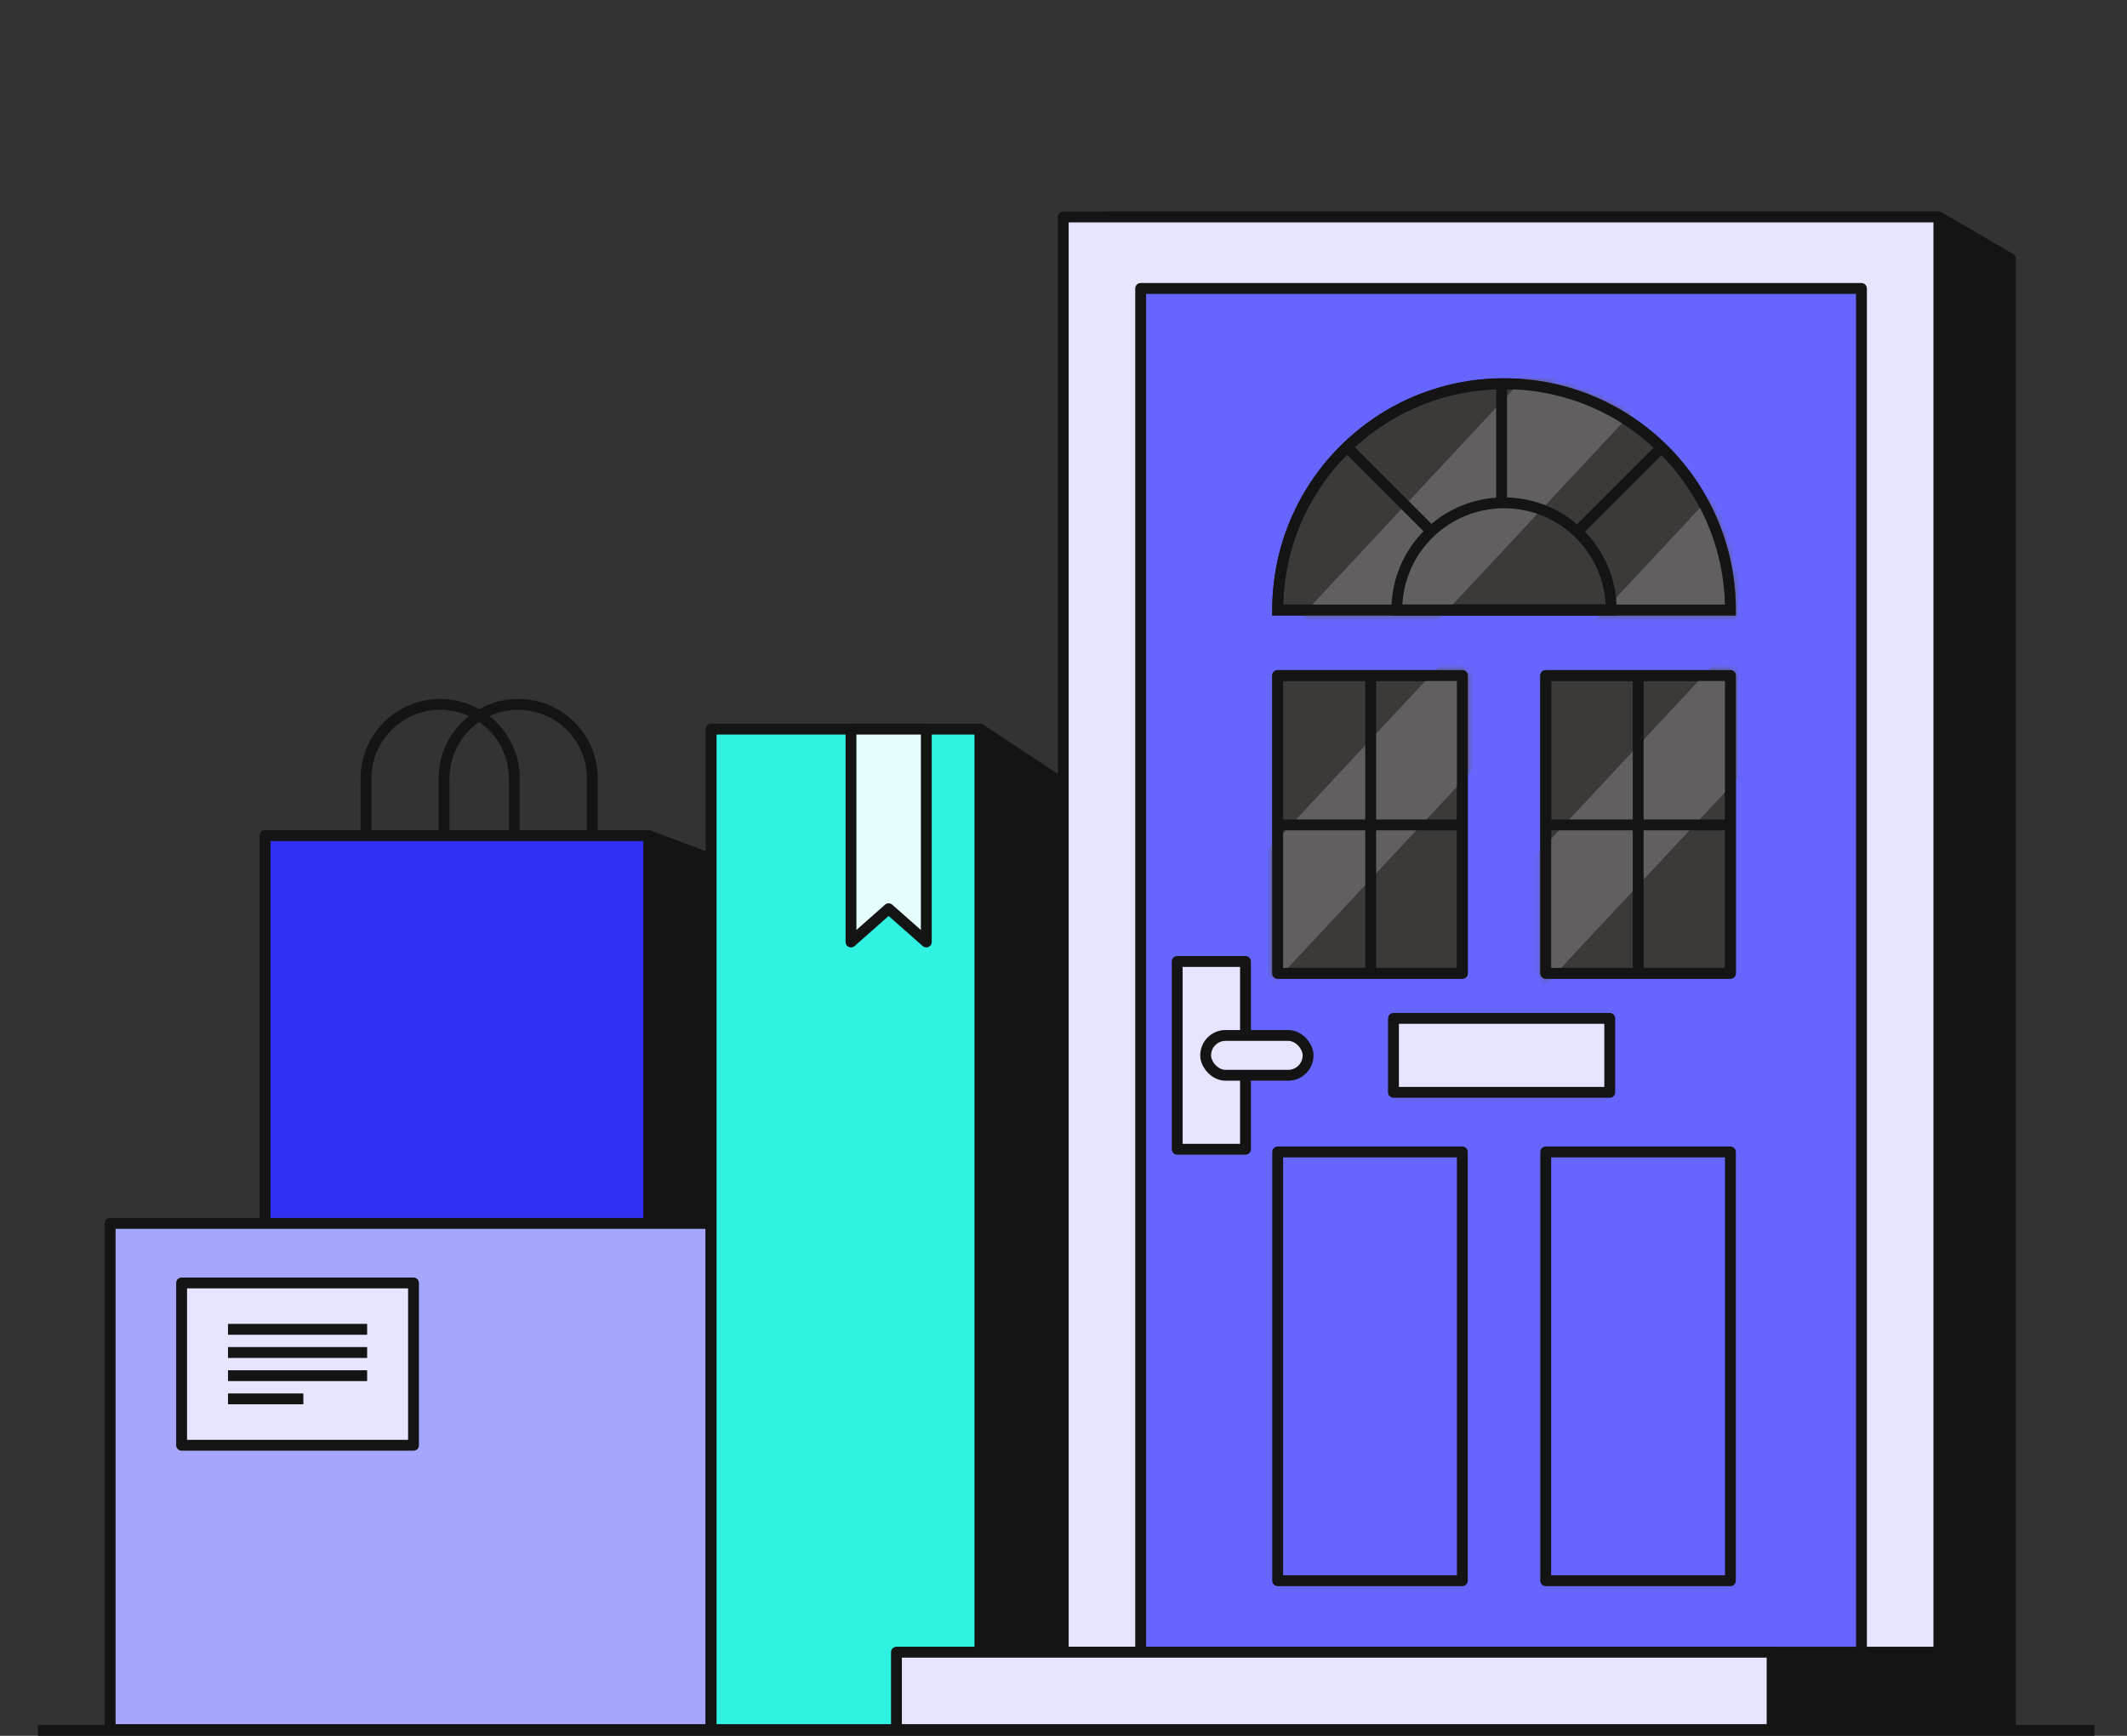 <svg width="392" height="320" viewBox="0 0 392 320" fill="none" xmlns="http://www.w3.org/2000/svg">
<rect x="0" y="0" width="392" height="320" fill="#333333" stroke="none"/>
<path d="M67.453 143.512C67.453 135.965 73.572 129.847 81.119 129.847V129.847C88.666 129.847 94.784 135.965 94.784 143.512V160.222H67.453V143.512Z" stroke="#141414" stroke-width="2" stroke-linejoin="round"/>
<path d="M81.838 143.512C81.838 135.965 87.956 129.847 95.503 129.847V129.847C103.05 129.847 109.168 135.965 109.168 143.512V160.222H81.838V143.512Z" stroke="#141414" stroke-width="2" stroke-linejoin="round"/>
<path d="M119.567 154.042L134.369 159.586V225.698H119.567V154.042Z" fill="#141414" stroke="#141414" stroke-width="2" stroke-linejoin="round"/>
<path d="M48.842 154.042H119.567V226.628H48.842V154.042Z" fill="#3030F2" stroke="#141414" stroke-width="2" stroke-linejoin="round"/>
<path d="M20.298 225.532H131.179V318.848H20.298V225.532Z" fill="#A6A6FF" stroke="#141414" stroke-width="2" stroke-linejoin="round"/>
<path d="M156.664 216.279L131.022 199.185V318.848H156.664V216.279Z" fill="#141414" stroke="#141414" stroke-width="2" stroke-linejoin="round"/>
<rect x="33.472" y="236.511" width="42.737" height="29.916" fill="#E5E5FF" stroke="#141414" stroke-width="2" stroke-linejoin="round"/>
<path d="M42.02 245.058H67.662" stroke="#141414" stroke-width="2" stroke-linejoin="round"/>
<path d="M42.02 249.331H67.662" stroke="#141414" stroke-width="2" stroke-linejoin="round"/>
<path d="M42.02 253.606H67.662" stroke="#141414" stroke-width="2" stroke-linejoin="round"/>
<path d="M42.02 257.88H55.909" stroke="#141414" stroke-width="2" stroke-linejoin="round"/>
<path d="M131.06 134.413H180.628V318.848H131.06V134.413Z" fill="#30F2E2" stroke="#141414" stroke-width="2" stroke-linejoin="round"/>
<path d="M210.369 154.034L180.628 134.413V318.848H210.369V154.034Z" fill="#141414" stroke="#141414" stroke-width="2" stroke-linejoin="round"/>
<path d="M156.835 134.413H170.714V173.655L163.774 167.523L156.835 173.655V134.413Z" fill="#E5FFFD" stroke="#141414" stroke-width="2" stroke-linejoin="round"/>
<path d="M8 319L385 319" stroke="#141414" stroke-width="2" stroke-linecap="square"/>
<path d="M203.636 40H357.332L370.506 47.685V318.848H203.636V40Z" fill="#141414" stroke="#141414" stroke-width="2" stroke-linejoin="round"/>
<rect x="195.951" y="40" width="161.381" height="264.577" fill="#E5E5FF" stroke="#141414" stroke-width="2" stroke-linejoin="round"/>
<rect x="210.223" y="53.174" width="132.837" height="251.403" fill="#6666FF" stroke="#141414" stroke-width="2" stroke-linejoin="round"/>
<rect x="256.812" y="187.735" width="39.858" height="13.636" fill="#E5E5FF" stroke="#141414" stroke-width="2" stroke-linejoin="round"/>
<rect x="216.954" y="177.246" width="12.587" height="34.614" fill="#E5E5FF" stroke="#141414" stroke-width="2" stroke-linejoin="round"/>
<rect x="222.198" y="190.882" width="18.88" height="7.342" rx="3.671" fill="#E5E5FF" stroke="#141414" stroke-width="2" stroke-linejoin="round"/>
<rect x="235.473" y="124.533" width="34.033" height="54.891" fill="#3B3A39" stroke="#141414" stroke-width="2" stroke-linejoin="round"/>
<mask id="mask0_405_3601" style="mask-type:alpha" maskUnits="userSpaceOnUse" x="234" y="123" width="37" height="58">
<rect x="235.473" y="124.532" width="34.033" height="54.891" fill="#3B3A39" stroke="#141414" stroke-width="2" stroke-linejoin="round"/>
</mask>
<g mask="url(#mask0_405_3601)">
<rect x="269.236" y="118.507" width="17.574" height="70.488" transform="rotate(43.016 269.236 118.507)" fill="#615F5F"/>
</g>
<rect x="235.473" y="212.358" width="34.033" height="79.044" stroke="#141414" stroke-width="2" stroke-linejoin="round"/>
<rect x="284.876" y="124.533" width="34.033" height="54.891" fill="#3B3A39" stroke="#141414" stroke-width="2" stroke-linejoin="round"/>
<rect x="284.876" y="212.358" width="34.033" height="79.044" stroke="#141414" stroke-width="2" stroke-linejoin="round"/>
<rect x="165.212" y="304.577" width="161.381" height="14.272" fill="#E5E5FF" stroke="#141414" stroke-width="2" stroke-linejoin="round"/>
<path d="M277.191 70.738C254.151 70.738 235.473 89.416 235.473 112.456H318.908C318.908 89.416 300.231 70.738 277.191 70.738Z" fill="#3B3A39" stroke="#141414" stroke-width="2"/>
<mask id="mask1_405_3601" style="mask-type:alpha" maskUnits="userSpaceOnUse" x="234" y="69" width="86" height="45">
<path d="M277.191 70.74C254.151 70.74 235.473 89.418 235.473 112.458H318.908C318.908 89.418 300.231 70.74 277.191 70.74Z" fill="#3B3A39" stroke="#141414" stroke-width="2"/>
</mask>
<g mask="url(#mask1_405_3601)">
<rect x="288.116" y="61.867" width="18.924" height="70.488" transform="rotate(43.016 288.116 61.867)" fill="#615F5F"/>
<rect x="332.17" y="73.405" width="18.924" height="70.488" transform="rotate(43.016 332.17 73.405)" fill="#615F5F"/>
</g>
<path d="M277.191 92.696C266.277 92.696 257.43 101.544 257.43 112.457H296.952C296.952 101.544 288.104 92.696 277.191 92.696Z" stroke="#141414" stroke-width="2"/>
<mask id="mask2_405_3601" style="mask-type:alpha" maskUnits="userSpaceOnUse" x="283" y="123" width="37" height="58">
<rect x="284.876" y="124.532" width="34.033" height="54.891" fill="#3B3A39" stroke="#141414" stroke-width="2" stroke-linejoin="round"/>
</mask>
<g mask="url(#mask2_405_3601)">
<rect x="319.583" y="118.507" width="17.574" height="70.488" transform="rotate(43.016 319.583 118.507)" fill="#615F5F"/>
</g>
<rect x="235.473" y="124.533" width="34.033" height="54.891" stroke="#141414" stroke-width="2" stroke-linejoin="round"/>
<rect x="284.876" y="124.533" width="34.033" height="54.891" stroke="#141414" stroke-width="2" stroke-linejoin="round"/>
<path d="M277.191 70.739C254.151 70.739 235.473 89.417 235.473 112.457H318.908C318.908 89.417 300.231 70.739 277.191 70.739Z" stroke="#141414" stroke-width="2"/>
<path d="M276.741 70.259L276.741 92.286" stroke="#141414" stroke-width="2" stroke-linejoin="round"/>
<path d="M252.616 124.801L252.616 179.344" stroke="#141414" stroke-width="2" stroke-linejoin="round"/>
<path d="M301.914 124.801L301.914 179.344" stroke="#141414" stroke-width="2" stroke-linejoin="round"/>
<path d="M269.399 152.072H235.834" stroke="#141414" stroke-width="2" stroke-linejoin="round"/>
<path d="M318.697 152.072H285.132" stroke="#141414" stroke-width="2" stroke-linejoin="round"/>
<path d="M248.647 82.814L264.173 98.34" stroke="#141414" stroke-width="2" stroke-linejoin="round"/>
<path d="M305.891 82.814L290.365 98.34" stroke="#141414" stroke-width="2" stroke-linejoin="round"/>
</svg>
